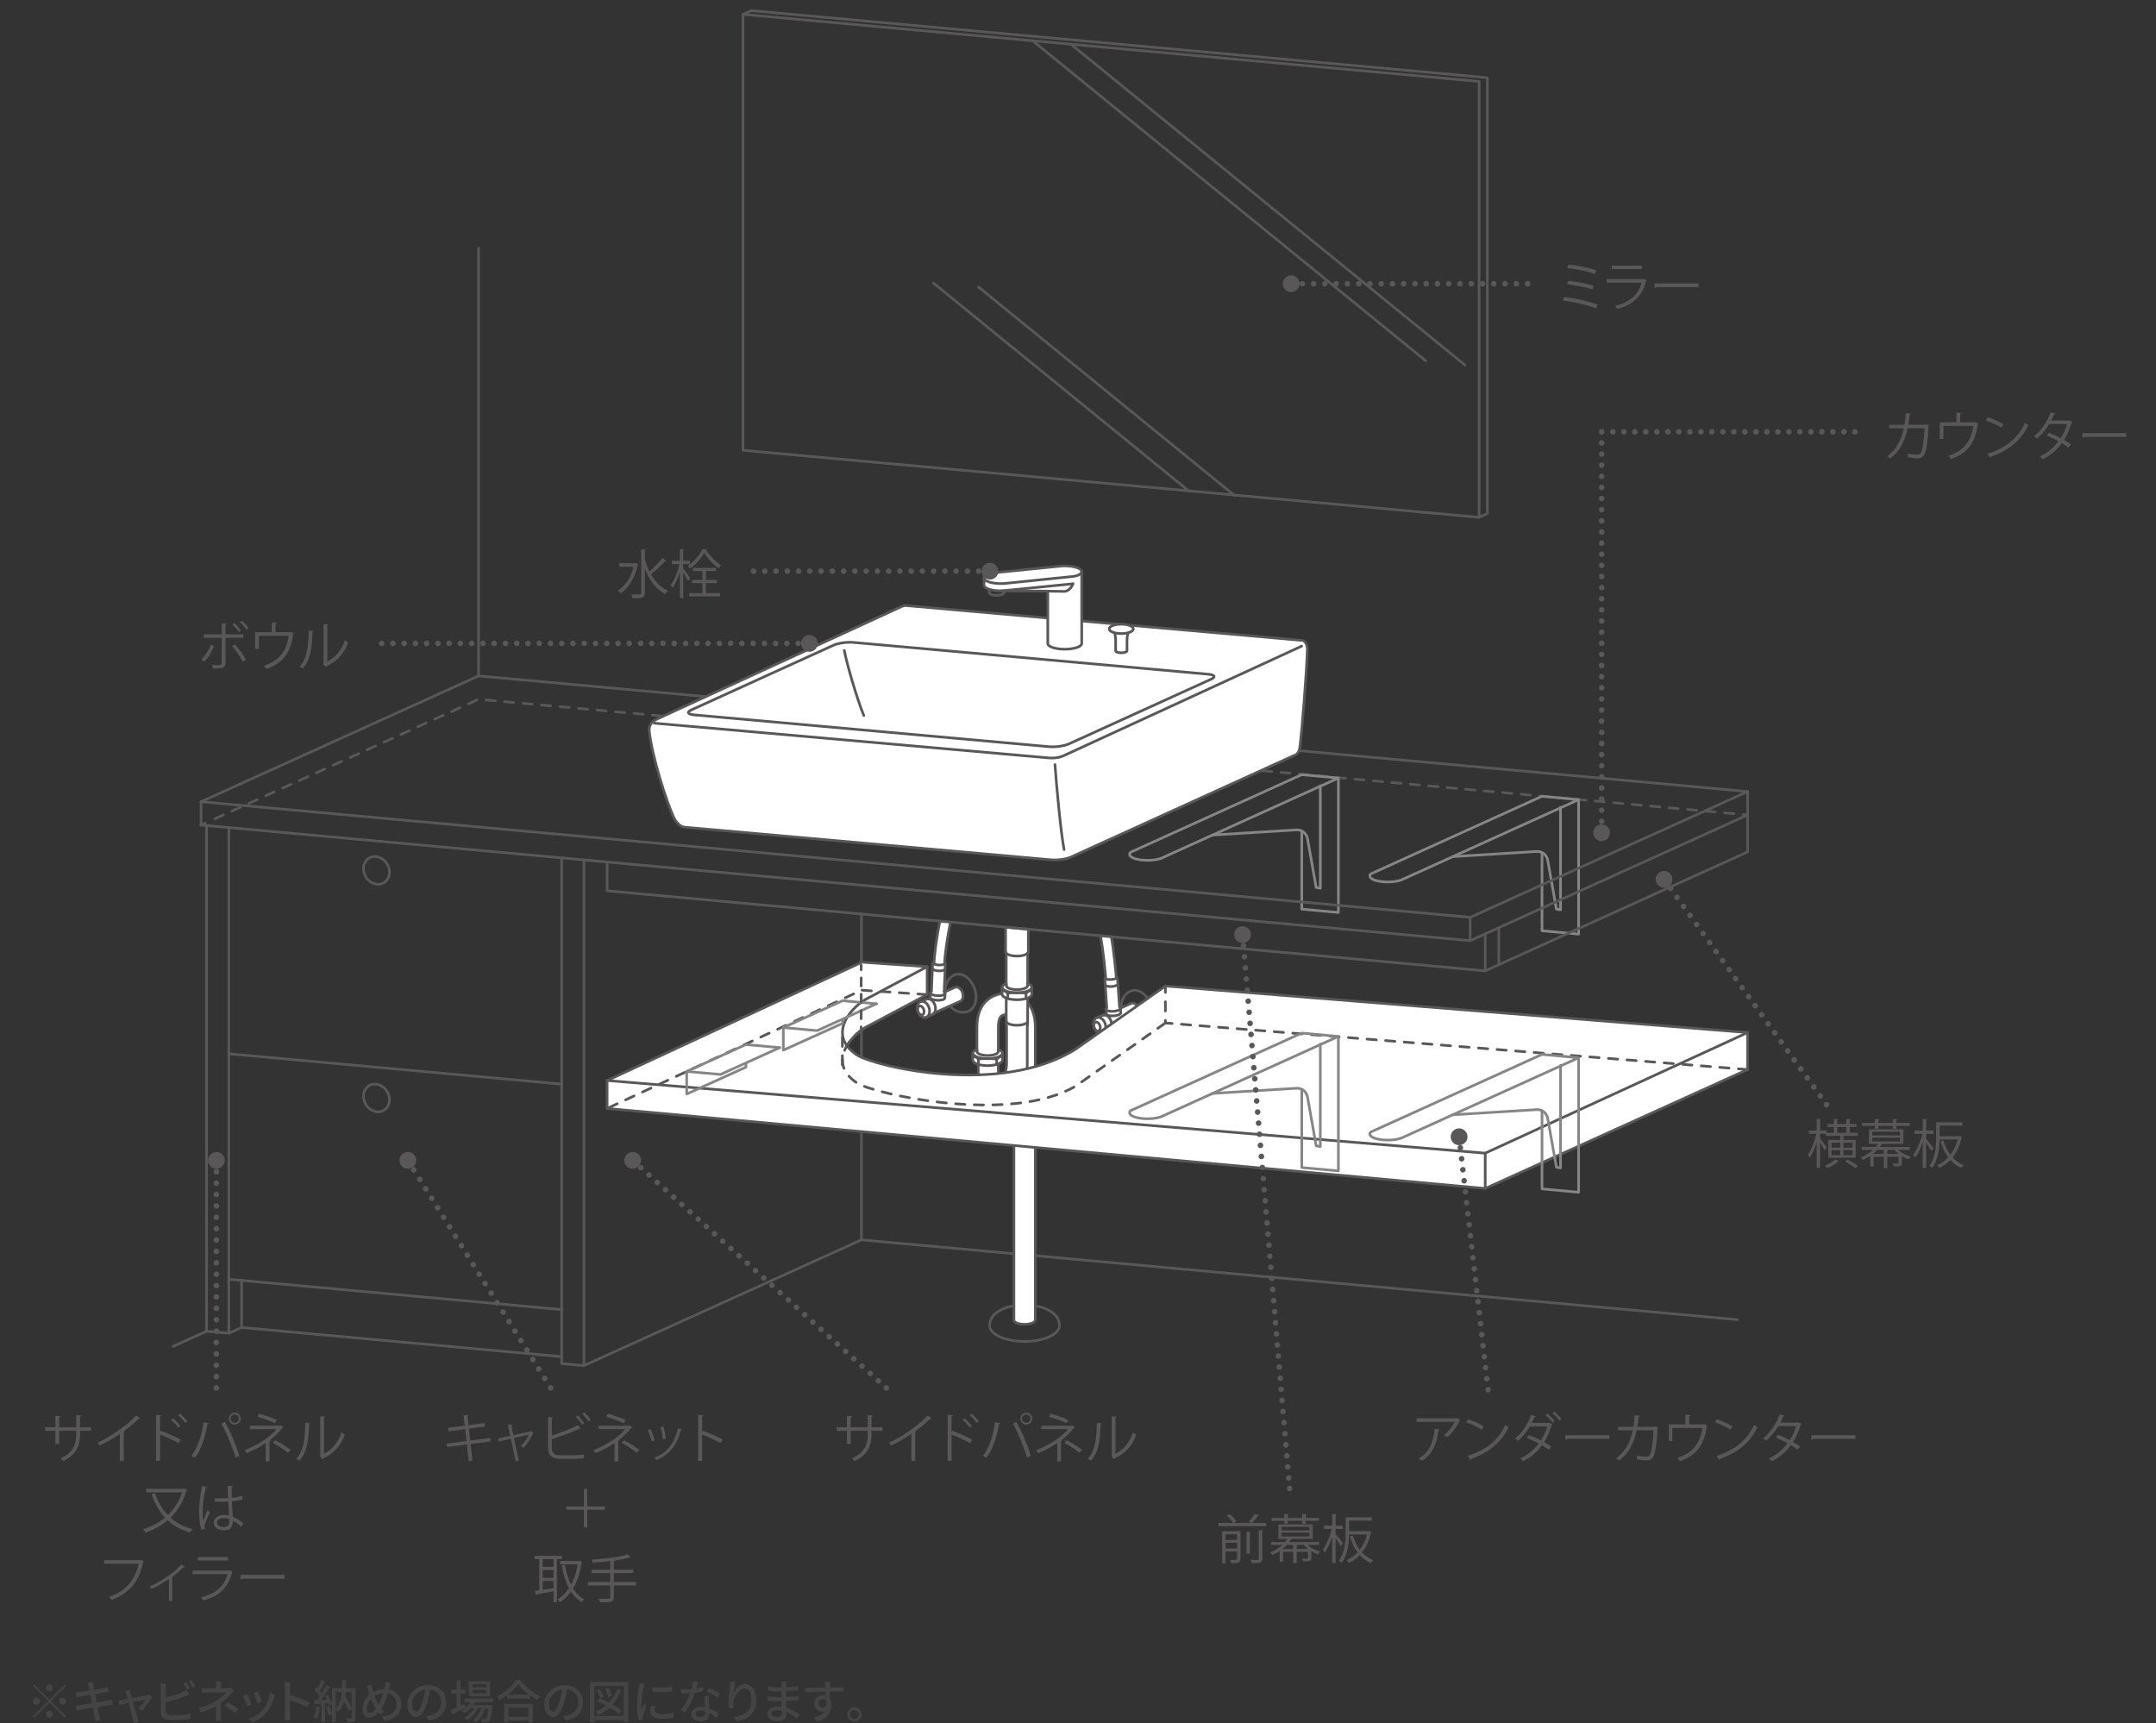 <?xml version="1.0" encoding="UTF-8"?><svg id="_レイヤー_2" xmlns="http://www.w3.org/2000/svg" xmlns:xlink="http://www.w3.org/1999/xlink" viewBox="0 0 676.03 540.31"><rect x="0" y="0" width="676.03" height="540.31" fill="#333333" stroke="none"/><defs><style>.cls-1{stroke-dasharray:0 3.49;}.cls-1,.cls-2,.cls-3,.cls-4,.cls-5,.cls-6,.cls-7,.cls-8,.cls-9,.cls-10,.cls-11,.cls-12,.cls-13,.cls-14,.cls-15{fill:none;}.cls-1,.cls-2,.cls-3,.cls-4,.cls-5,.cls-7,.cls-8,.cls-9,.cls-10,.cls-11,.cls-12,.cls-13,.cls-14,.cls-15{stroke-linecap:round;stroke-linejoin:round;}.cls-1,.cls-2,.cls-3,.cls-4,.cls-5,.cls-7,.cls-8,.cls-9,.cls-10,.cls-11,.cls-13,.cls-14,.cls-15{stroke:#595757;}.cls-1,.cls-3,.cls-5,.cls-7,.cls-8,.cls-9,.cls-10,.cls-13,.cls-14{stroke-width:1.75px;}.cls-16{fill:#595757;}.cls-17{clip-path:url(#clippath-4);}.cls-2{stroke-dasharray:2.56 2.56;}.cls-2,.cls-4,.cls-11,.cls-12,.cls-15{stroke-width:.83px;}.cls-3{stroke-dasharray:0 3.45;}.cls-18{fill:#fff;}.cls-4{stroke-dasharray:2.92 2.92;}.cls-5{stroke-dasharray:0 3.57;}.cls-7{stroke-dasharray:0 3.49;}.cls-19{clip-path:url(#clippath-1);}.cls-9{stroke-dasharray:0 3.51;}.cls-20{clip-path:url(#clippath-5);}.cls-10{stroke-dasharray:0 3.47;}.cls-21{fill:#444;}.cls-22{clip-path:url(#clippath-3);}.cls-12{stroke:#868686;}.cls-13{stroke-dasharray:0 3.45;}.cls-23{clip-path:url(#clippath-2);}.cls-14{stroke-dasharray:0 3.53;}.cls-24{clip-path:url(#clippath);}.cls-15{stroke-dasharray:2.91 2.91;}</style><clipPath id="clippath"><rect class="cls-6" width="676.03" height="510.95"/></clipPath><clipPath id="clippath-1"><rect class="cls-6" width="676.03" height="510.95"/></clipPath><clipPath id="clippath-2"><rect class="cls-6" width="676.03" height="510.95"/></clipPath><clipPath id="clippath-3"><rect class="cls-6" width="676.03" height="510.95"/></clipPath><clipPath id="clippath-4"><rect class="cls-6" width="676.03" height="510.95"/></clipPath><clipPath id="clippath-5"><rect class="cls-6" width="676.03" height="510.95"/></clipPath></defs><g id="_レイヤー_1-2"><g class="cls-24"><path class="cls-11" d="M315.35,298.49c0,.72,1.57,1.31,3.51,1.31s3.54-.59,3.54-1.31"/></g><line class="cls-11" x1="544.77" y1="413.81" x2="270.1" y2="388.78"/><polyline class="cls-11" points="547.98 255.54 547.98 248.21 150.05 211.95 63.05 251.39 63.05 258.71"/><line class="cls-11" x1="547.98" y1="255.54" x2="546.53" y2="255.41"/><polyline class="cls-15" points="543.63 255.14 150.06 219.27 65.7 257.51"/><line class="cls-11" x1="64.38" y1="258.11" x2="63.05" y2="258.71"/><line class="cls-11" x1="465.7" y1="304.43" x2="465.7" y2="293.36"/><line class="cls-11" x1="469.97" y1="302.07" x2="469.97" y2="291"/><line class="cls-11" x1="150.06" y1="211.95" x2="150.06" y2="77.81"/><polyline class="cls-11" points="232.96 4.5 463.78 25.54 463.78 162.23"/><polygon class="cls-11" points="235.55 3.33 466.37 24.37 466.37 161.05 463.78 162.22 232.96 141.19 232.96 4.5 235.55 3.33"/><line class="cls-11" x1="336.19" y1="14.19" x2="459.33" y2="114.45"/><line class="cls-11" x1="323.94" y1="12.9" x2="447.08" y2="113.16"/><line class="cls-11" x1="306.84" y1="90.03" x2="387.12" y2="155.39"/><line class="cls-11" x1="292.66" y1="88.74" x2="372.94" y2="154.1"/><line class="cls-11" x1="183.09" y1="270.15" x2="183.09" y2="428.22"/><polyline class="cls-11" points="176.11 269.51 176.11 427.58 183.09 428.22 270.1 388.78 270.1 286.58"/><line class="cls-11" x1="71.75" y1="260" x2="71.75" y2="418.07"/><polyline class="cls-11" points="64.77 259.37 64.77 417.44 71.76 418.07 75.75 416.26 176.13 425.41"/><line class="cls-11" x1="71.75" y1="401.14" x2="176.11" y2="410.65"/><line class="cls-11" x1="71.75" y1="330.44" x2="176.11" y2="339.95"/><line class="cls-11" x1="75.75" y1="416.26" x2="75.75" y2="401.4"/><line class="cls-11" x1="54.29" y1="422.18" x2="64.77" y2="417.43"/><g class="cls-19"><path class="cls-11" d="M121.39,342.27c1.29,2.13.84,4.76-1.01,5.88-1.84,1.12-4.38.3-5.67-1.83-1.29-2.13-.84-4.76,1.01-5.88,1.84-1.12,4.38-.3,5.67,1.83Z"/><path class="cls-11" d="M121.39,270.92c1.29,2.13.84,4.76-1.01,5.88-1.84,1.12-4.38.3-5.67-1.83-1.29-2.13-.84-4.76,1.01-5.88,1.84-1.12,4.38-.3,5.67,1.83Z"/><path class="cls-11" d="M321.25,409.21c-6.84,0-10.96,2.87-10.96,6.42,0,2.76,4.91,5.01,10.96,5.01s10.96-2.24,10.96-5.01c0-3.54-4.12-6.42-10.96-6.42Z"/><path class="cls-18" d="M315.3,311.43c2.44-.13,4.61.62,6.24,2.18,2.02,1.92,3.09,4.89,3.09,8.59v91.73c0,.74-1.53,1.34-3.37,1.34s-3.34-.6-3.34-1.34v-91.73c0-2.04-.52-3.26-1-3.72-.12-.12-.41-.39-1.27-.34-1.23.06-2.62.14-2.62,4.06v10.21h-6.71v-10.21c0-9.29,6.28-10.62,8.99-10.77"/><path class="cls-11" d="M315.3,311.43c2.44-.13,4.61.62,6.24,2.18,2.02,1.92,3.09,4.89,3.09,8.59v91.73c0,.74-1.53,1.34-3.37,1.34s-3.34-.6-3.34-1.34v-91.73c0-2.04-.52-3.26-1-3.72-.12-.12-.41-.39-1.27-.34-1.23.06-2.62.14-2.62,4.06v10.21h-6.71v-10.21c0-9.29,6.28-10.62,8.99-10.77Z"/><path class="cls-18" d="M313.87,345.28c-2.82,0-7.14-2.26-7.14-9.79v-3.55h6.3v3.55c0,1.76.41,4,2.13,4"/><path class="cls-11" d="M313.87,345.28c-2.82,0-7.14-2.26-7.14-9.79v-3.55h6.3v3.55c0,1.76.41,4,2.13,4"/><path class="cls-18" d="M313.87,345.28c6.34,0,8.24-4.96,8.24-12.14v-10.92l.12-1.53v-21.82c.1-.12.21-.24.21-.38v-7.11l-7.13-.65v7.77c0,.13.11.26.2.38v21.82l.12,1.53v11.53c-.2,3.12-.9,4.76-2.62,4.11"/><path class="cls-11" d="M313.87,345.28c6.34,0,8.24-4.96,8.24-12.14v-10.92l.12-1.53v-21.82c.1-.12.21-.24.21-.38v-7.11l-7.13-.65v7.77c0,.13.11.26.2.38v21.82l.12,1.53v11.53c-.2,3.12-.9,4.76-2.62,4.11"/><path class="cls-18" d="M306.32,329.05v.69c0,.69,1.5,1.24,3.34,1.24s3.37-.56,3.37-1.24v-.7c.79.31,1.31.72,1.31,1.18v2.2c0,.95-2.12,1.73-4.68,1.73s-4.64-.77-4.64-1.73v-2.2c0-.46.51-.86,1.3-1.17"/><path class="cls-11" d="M306.32,329.05v.69c0,.69,1.5,1.24,3.34,1.24s3.37-.56,3.37-1.24v-.7c.79.31,1.31.72,1.31,1.18v2.2c0,.95-2.12,1.73-4.68,1.73s-4.64-.77-4.64-1.73v-2.2c0-.46.51-.86,1.3-1.17Z"/><path class="cls-11" d="M314.34,330.22c0,.95-2.12,1.73-4.68,1.73s-4.64-.77-4.64-1.73"/><line class="cls-11" x1="312.52" y1="332.1" x2="312.52" y2="333.77"/><path class="cls-11" d="M304.98,331.24c.81-.05,1.44.54,1.82.86.91-.16,2.1-.15,2.86-.15s1.95-.01,2.86.15c.38-.32,1.01-.91,1.82-.86"/><line class="cls-11" x1="306.8" y1="332.1" x2="306.8" y2="333.77"/><path class="cls-18" d="M315.52,308.39v.69c0,.69,1.5,1.24,3.34,1.24s3.37-.56,3.37-1.24v-.7c.79.31,1.31.72,1.31,1.18v2.2c0,.95-2.12,1.73-4.68,1.73s-4.64-.77-4.64-1.73v-2.2c0-.46.51-.86,1.3-1.17"/><path class="cls-11" d="M315.52,308.39v.69c0,.69,1.5,1.24,3.34,1.24s3.37-.56,3.37-1.24v-.7c.79.31,1.31.72,1.31,1.18v2.2c0,.95-2.12,1.73-4.68,1.73s-4.64-.77-4.64-1.73v-2.2c0-.46.51-.86,1.3-1.17Z"/><path class="cls-11" d="M323.54,309.56c0,.95-2.12,1.73-4.68,1.73s-4.64-.77-4.64-1.73"/><line class="cls-11" x1="321.72" y1="311.44" x2="321.72" y2="313.1"/><path class="cls-11" d="M314.18,310.58c.81-.05,1.44.54,1.82.86.91-.16,2.1-.15,2.86-.15s1.95-.01,2.86.15c.38-.32,1.01-.91,1.82-.86"/><line class="cls-11" x1="316" y1="311.44" x2="316" y2="313.1"/><path class="cls-11" d="M315.52,320.24c0,.69,1.5,1.25,3.34,1.25s3.37-.56,3.37-1.25"/><path class="cls-11" d="M315.35,298.49c0,.72,1.57,1.31,3.51,1.31s3.54-.59,3.54-1.31"/><path class="cls-12" d="M494.99,250.74l-55,24.92c-1.02.54-2.76.9-4.75.9-3.15,0-5.71-.78-5.71-1.89,0-.29.1-.57.37-.68l53.61-24.3,11.48,1.05v42.17l-11.48-1.05v-24.42"/><path class="cls-12" d="M489.31,253.15v32.13l-1.29-.22-2.69-15.15c-.32-1.93-1.83-3.11-3.76-2.9l-26.11,1.61"/><path class="cls-12" d="M419.66,243.96l-55,24.92c-1.02.54-2.76.9-4.75.9-3.15,0-5.71-.78-5.71-1.89,0-.29.1-.57.37-.68l53.61-24.3,11.48,1.05v42.17l-11.48-1.05v-24.42"/><path class="cls-12" d="M413.99,246.38v32.13l-1.29-.22-2.69-15.15c-.32-1.93-1.83-3.11-3.76-2.9l-26.11,1.61"/><line class="cls-8" x1="404.85" y1="88.98" x2="404.85" y2="88.98"/><line class="cls-14" x1="408.38" y1="88.98" x2="477.23" y2="88.98"/><line class="cls-8" x1="479" y1="88.98" x2="479" y2="88.98"/><path class="cls-16" d="M404.85,91.61c-1.45,0-2.63-1.18-2.63-2.63s1.18-2.64,2.63-2.64,2.63,1.18,2.63,2.64-1.18,2.63-2.63,2.63"/><line class="cls-8" x1="581.62" y1="135.4" x2="581.62" y2="135.4"/><line class="cls-13" x1="578.17" y1="135.4" x2="503.93" y2="135.4"/><line class="cls-8" x1="502.21" y1="135.4" x2="502.21" y2="135.4"/><line class="cls-1" x1="502.21" y1="138.89" x2="502.21" y2="259.38"/><line class="cls-8" x1="502.21" y1="261.13" x2="502.21" y2="261.13"/><path class="cls-16" d="M499.57,261.13c0,1.45,1.18,2.63,2.63,2.63s2.64-1.18,2.64-2.63-1.18-2.63-2.64-2.63-2.63,1.18-2.63,2.63"/><line class="cls-8" x1="67.85" y1="363.85" x2="67.85" y2="363.85"/><line class="cls-5" x1="67.85" y1="367.42" x2="67.85" y2="433.42"/><line class="cls-8" x1="67.85" y1="435.2" x2="67.85" y2="435.2"/><path class="cls-16" d="M65.22,363.85c0-1.45,1.18-2.63,2.63-2.63s2.64,1.18,2.64,2.63-1.18,2.63-2.64,2.63-2.63-1.18-2.63-2.63"/><line class="cls-8" x1="127.89" y1="363.85" x2="127.89" y2="363.85"/><line class="cls-9" x1="129.75" y1="366.83" x2="171.72" y2="433.72"/><line class="cls-8" x1="172.65" y1="435.2" x2="172.65" y2="435.2"/><path class="cls-16" d="M125.66,365.25c-.77-1.23-.4-2.86.83-3.63,1.23-.77,2.86-.4,3.63.83.77,1.23.4,2.86-.83,3.63-1.23.77-2.86.4-3.63-.83"/><line class="cls-8" x1="198.38" y1="363.85" x2="198.38" y2="363.85"/><line class="cls-3" x1="200.94" y1="366.16" x2="276.63" y2="434.05"/><line class="cls-8" x1="277.91" y1="435.2" x2="277.91" y2="435.2"/><path class="cls-16" d="M196.62,365.81c-1.08-.97-1.17-2.64-.2-3.72.97-1.08,2.64-1.17,3.72-.2,1.08.97,1.17,2.64.2,3.72s-2.64,1.17-3.72.2"/></g><path class="cls-16" d="M490.42,93.14c3.64.41,7.9,1.36,10.5,2.38l-.5,1.16c-2.35-.98-6.75-2.02-10.4-2.45l.4-1.09ZM491.74,88.07c2.63.27,5.94.89,8,1.52l-.38,1.16c-1.94-.66-5.28-1.29-7.96-1.56l.35-1.13ZM491.81,82.96c2.81.3,6.42.96,8.71,1.77l-.48,1.16c-2.29-.86-5.79-1.51-8.61-1.82l.38-1.11Z"/><path class="cls-16" d="M516.39,87.91c-.03.07-.12.13-.21.17-1.36,5-4.12,7.43-9.07,8.81-.15-.3-.46-.71-.7-.96,4.5-1.13,7.3-3.44,8.34-7.28h-10.96v-1.13h11.46l.17-.1.98.5ZM514.83,84.37h-9.44v-1.09h9.44v1.09Z"/><path class="cls-16" d="M518.77,88.87h13.82v1.18h-13.2c-.1.17-.31.28-.53.31l-.1-1.49Z"/><path class="cls-16" d="M604.85,133.39c-.03.07-.07.15-.15.22-.21,4.77-.68,7.76-1.32,8.94-.66,1.14-1.62,1.19-2.17,1.19-.65,0-1.82-.15-2.96-.38.03-.33,0-.83-.05-1.18,1.24.28,2.52.41,2.9.41.6,0,.93-.15,1.28-.78.5-1.01.91-3.79,1.08-7.52h-5.3c-.83,3.96-2.47,7.23-5.46,9.49-.2-.21-.63-.53-.94-.73,2.86-2.15,4.37-4.98,5.17-8.76h-4.57v-1.11h4.8c.2-1.18.3-2.23.38-3.61l1.64.13c-.02.18-.17.28-.41.3-.1,1.21-.18,2.12-.36,3.18h5.36l.26-.1.84.3Z"/><path class="cls-16" d="M613.42,129.4l1.66.1c-.02.17-.21.31-.46.33v2.6h4.44l.25-.1,1.03.46c-.03.07-.12.13-.18.18-.76,5.79-3.16,9.16-8.41,10.99-.17-.28-.51-.71-.78-.99,4.92-1.69,7.18-4.77,7.75-9.42h-9.35v4.11h-1.14v-5.23h5.22v-3.03Z"/><path class="cls-16" d="M623.23,130.82c1.72.55,3.71,1.41,4.93,2.25l-.63,1.04c-1.19-.84-3.14-1.72-4.83-2.3l.53-.99ZM623.17,142.29c5.88-1.82,9.78-5.12,11.77-9.7.35.28.73.5,1.08.68-2.07,4.54-6.11,8.06-11.72,9.93-.02.15-.12.31-.23.38l-.89-1.29Z"/><path class="cls-16" d="M649.82,132.28c-.02.08-.1.15-.2.18-.61,2.05-1.44,3.94-2.43,5.48.71.41,1.52.93,2.14,1.37l-.7,1.09c-.6-.46-1.44-1.01-2.14-1.44-1.52,2.12-3.48,3.82-5.98,5.03-.18-.28-.61-.68-.91-.86,2.42-1.13,4.35-2.8,5.86-4.77-1.23-.68-2.43-1.26-3.66-1.72l.63-.93c1.21.43,2.45.99,3.72,1.67.86-1.36,1.54-2.8,2-4.39h-5.61c-1.01,1.69-2.37,3.36-3.83,4.55-.21-.2-.66-.56-.94-.75,2.17-1.66,4.22-4.64,5.21-7.47l1.57.36c-.07.18-.23.23-.45.22-.23.55-.61,1.36-.93,1.97h5.5l.23-.07.89.45Z"/><path class="cls-16" d="M652.91,135.82h13.82v1.18h-13.19c-.1.17-.31.28-.53.31l-.1-1.49Z"/><path class="cls-16" d="M28.55,448.67h-3.46v1.14c0,3.16-.98,6.38-5.3,8.33-.21-.27-.56-.6-.86-.83,4.21-1.82,4.98-4.77,4.98-7.48v-1.16h-5.35v4.12h-1.18v-4.12h-3.25v-1.12h3.25v-3.59l1.59.1c-.02.17-.17.31-.41.35v3.15h5.35v-3.81l1.59.1c-.02.15-.15.28-.41.31v3.39h3.46v1.12Z"/><path class="cls-16" d="M43.95,444.76c-.07.08-.17.13-.31.13-.05,0-.1,0-.17-.02-1.27,1.29-3.11,2.8-4.72,3.96.13.05.33.15.4.18-.03.1-.18.2-.36.22v8.89h-1.21v-8.51c-1.75,1.24-4.04,2.58-6.31,3.69-.17-.27-.46-.68-.7-.91,4.52-2.09,9.47-5.63,12.14-8.56l1.24.93Z"/><path class="cls-16" d="M56,452.52c-1.69-.91-4.01-1.99-5.81-2.7v8.26h-1.24v-14.39l1.67.1c-.02.18-.15.3-.43.35v4.87l.25-.36c1.94.71,4.5,1.85,6.22,2.76l-.66,1.11ZM54.26,444.73c.76.63,1.75,1.67,2.28,2.43l-.63.51c-.5-.71-1.51-1.82-2.25-2.42l.6-.53ZM56.48,443.3c.78.65,1.77,1.69,2.27,2.42l-.6.51c-.51-.71-1.52-1.8-2.27-2.42l.6-.51Z"/><path class="cls-16" d="M65.5,446.28c-.05.13-.18.23-.43.25-.66,3.97-2.04,8.16-3.97,10.61-.3-.23-.75-.45-1.11-.6,1.85-2.25,3.31-6.46,3.84-10.61l1.67.35ZM73.83,457.04c-.78-2.9-2.7-7.6-4.4-10.66l1.08-.51c1.74,2.96,3.68,7.63,4.54,10.7l-1.21.48ZM73.61,442.97c1.03,0,1.85.83,1.85,1.87s-.83,1.86-1.85,1.86-1.85-.85-1.85-1.86c0-1.08.86-1.87,1.85-1.87ZM74.92,444.84c0-.74-.6-1.32-1.31-1.32s-1.31.58-1.31,1.32.58,1.31,1.31,1.31,1.31-.63,1.31-1.31Z"/><path class="cls-16" d="M88.9,447.57c-.05.08-.15.13-.3.15-1.06,1.32-2.48,2.75-4.01,3.92l.27.07c-.03.08-.15.21-.36.23v6.31h-1.18v-5.74c-1.69,1.16-3.87,2.33-5.91,3.15-.08-.12-.63-.79-.76-.93,4.01-1.49,7.81-3.96,10.08-6.61h-8.38v-1.08h9.49l.18-.12.88.65ZM86.17,446.28c-1.44-.76-3.69-1.51-5.45-2l.55-.96c1.77.43,4.01,1.23,5.51,1.95l-.61,1.01ZM86.29,451.6c1.66.86,3.64,2.1,4.83,3.05l-.84.89c-1.11-.93-3.16-2.27-4.75-3.11l.76-.83Z"/><path class="cls-16" d="M97.29,446.3c-.02.15-.17.25-.38.28-.1,4.45-.46,8.51-3.01,11.47-.26-.2-.66-.45-.99-.63,2.47-2.68,2.76-6.82,2.81-11.27l1.57.15ZM101.58,455.84c2.77-1.34,4.55-3.76,5.51-6.66.25.21.75.5,1.03.65-1.18,3.34-3.23,5.81-6.75,7.48-.05.13-.17.27-.28.33l-.86-1.09.18-.25v-12.15l1.54.08c-.02.15-.13.28-.36.32v11.29Z"/><path class="cls-16" d="M57.87,466.77l.81.45c-.03.08-.12.15-.22.18-.99,3.54-2.75,6.34-4.98,8.51,1.85,1.66,4.16,2.88,6.92,3.58-.26.25-.61.73-.78,1.04-2.83-.76-5.15-2.05-7.04-3.81-2.05,1.74-4.44,3.01-6.97,3.86-.13-.3-.48-.83-.75-1.06,2.52-.78,4.88-1.97,6.89-3.63-1.85-2-3.23-4.49-4.21-7.38l1.06-.31c.88,2.67,2.22,5.02,4.04,6.9,1.94-1.85,3.49-4.21,4.44-7.15h-11.26v-1.11h11.84l.2-.07Z"/><path class="cls-16" d="M63.15,479.58c-.51-1.19-.71-3.66-.71-5.83s.35-4.97.89-7.73l1.61.31c-.03.17-.2.28-.43.3-.6,2.27-.96,5.21-.96,7.13,0,1.26.02,2.52.15,3.13.36-.99,1.03-2.58,1.37-3.36l.75.7c-.55,1.12-1.71,3.64-1.71,4.42,0,.23.05.48.17.79l-1.13.13ZM67.35,469.83c1.39.02,2.78.03,4.17-.07-.07-1.42-.12-2.65-.15-3.87l1.67.05c-.02.17-.17.3-.43.35.02,1.06.05,2.13.08,3.39,1.31-.13,2.37-.36,3.25-.66l.15,1.16c-.79.25-1.94.48-3.34.6.07,1.84.15,3.78.2,4.83,1.26.51,2.52,1.32,3.38,2.1l-.65,1.06c-.68-.68-1.66-1.41-2.68-1.89-.02,1.41-.28,2.98-2.76,2.98-1.94,0-3.23-.93-3.23-2.38,0-1.69,1.71-2.43,3.23-2.43.51,0,1.06.07,1.57.21-.05-1.04-.15-2.78-.23-4.4-.51.03-1.21.05-1.69.05h-2.52l-.02-1.08ZM71.89,476.34c-.53-.17-1.09-.3-1.64-.3-1.01,0-2.22.36-2.22,1.41,0,.93.99,1.39,2.2,1.39s1.67-.6,1.67-1.92l-.02-.58Z"/><path class="cls-16" d="M45.13,489.61c-.05.08-.12.15-.21.18-1.31,6.27-4.55,10-9.97,11.9-.18-.28-.55-.73-.76-.96,5.13-1.67,8.28-5.36,9.27-10.38h-10.83v-1.11h11.26l.23-.15,1.01.51Z"/><path class="cls-16" d="M58.06,491.36c-.07.08-.17.12-.28.12-.08,0-.15-.02-.23-.03-1.06,1.06-2.42,2.19-3.64,3.06.22.08.31.12.36.15-.03.07-.15.15-.28.18v7.19h-1.01v-6.9c-1.41.99-3.66,2.3-5.45,3.16-.13-.2-.4-.6-.6-.78,2.85-1.31,7.12-3.81,9.98-6.95l1.14.81Z"/><path class="cls-16" d="M73.02,492.87c-.03.07-.12.13-.21.17-1.36,5-4.12,7.43-9.07,8.81-.15-.3-.46-.71-.7-.96,4.5-1.12,7.3-3.44,8.34-7.28h-10.96v-1.13h11.46l.17-.1.98.5ZM71.46,489.33h-9.44v-1.09h9.44v1.09Z"/><path class="cls-16" d="M75.4,493.83h13.82v1.18h-13.2c-.1.17-.31.28-.53.31l-.1-1.49Z"/><path class="cls-16" d="M147.57,452.81l.6,5.2-1.19.13-.58-5.18-6.21.79-.15-1.09,6.24-.79-.43-3.72-5.2.68-.15-1.11,5.21-.66-.36-3.28,1.62-.07c0,.17-.15.3-.38.36l.3,2.81,5.03-.66.13,1.12-5.03.65.43,3.71,6.23-.78.15,1.09-6.26.79Z"/><path class="cls-16" d="M167.3,449.28s-.12.1-.18.12c-.66,1.71-1.79,3.36-2.98,4.59-.2-.18-.56-.41-.83-.56.96-.88,2.02-2.42,2.48-3.53l-4.64,1.03,1.52,7.07-.98.21-1.52-7.07-3.77.86-.22-.93,3.81-.84-.75-3.44,1.37-.13c0,.13-.08.23-.3.33l.63,3.01,5.45-1.17.12-.08.78.55Z"/><path class="cls-16" d="M179.58,456.33c.66-.02,2.43-.08,3.48-.25.02.36.03.83.07,1.19-1.09.12-2.75.18-3.43.18h-4.14c-2.5,0-3.71-1.09-3.71-3.46v-9.65l1.62.1c-.03.17-.15.26-.45.3v5.4c2.53-.79,6.06-2.12,8.21-3.28l.84,1.14s-.13.05-.2.05c-.08,0-.15-.02-.23-.05-2,1.01-5.78,2.4-8.63,3.26v2.77c0,1.67.81,2.3,2.52,2.3h4.04ZM181.14,443.86c.76.68,1.59,1.71,2.05,2.43l-.63.48c-.46-.73-1.32-1.8-2.02-2.43l.6-.48ZM183.17,442.87c.75.68,1.59,1.69,2.05,2.42l-.63.48c-.46-.73-1.34-1.79-2.02-2.42l.6-.48Z"/><path class="cls-16" d="M198.26,447.57c-.05.08-.15.13-.3.15-1.06,1.32-2.48,2.75-4.01,3.92l.27.07c-.03.08-.15.21-.36.23v6.31h-1.18v-5.74c-1.69,1.16-3.87,2.33-5.91,3.15-.08-.12-.63-.79-.76-.93,4.01-1.49,7.81-3.96,10.08-6.61h-8.38v-1.08h9.49l.18-.12.88.65ZM195.53,446.28c-1.44-.76-3.69-1.51-5.45-2l.55-.96c1.77.43,4.01,1.23,5.51,1.95l-.61,1.01ZM195.65,451.6c1.66.86,3.64,2.1,4.83,3.05l-.84.89c-1.11-.93-3.16-2.27-4.75-3.11l.76-.83Z"/><path class="cls-16" d="M204,448.14c.5,1.01,1.04,2.6,1.24,3.56l-.93.25c-.2-.96-.71-2.47-1.21-3.53l.89-.28ZM213.89,448.25c-.03.15-.2.18-.35.17-1.29,4.83-3.72,7.8-7.73,9.42-.13-.2-.43-.58-.65-.76,3.96-1.56,6.23-4.27,7.43-9.21l1.29.38ZM208.03,447.34c.35,1.11.66,2.7.78,3.76l-.98.18c-.1-1.06-.41-2.58-.78-3.73l.98-.22Z"/><path class="cls-16" d="M225.97,452.51c-1.69-.91-4.01-1.99-5.81-2.7v8.28h-1.24v-14.39l1.67.1c-.02.18-.15.3-.43.35v4.83l.25-.35c1.94.71,4.5,1.85,6.22,2.76l-.66,1.11Z"/><path class="cls-16" d="M189.66,472.38v1.04h-5.53v5.51h-1.03v-5.51h-5.53v-1.04h5.53v-5.53h1.03v5.53h5.53Z"/><path class="cls-16" d="M176.17,488.9h-1.54v13.51h-1.08v-3.41c-1.99.35-3.96.7-5.25.89-.03.13-.13.22-.25.23l-.43-1.27c.43-.05.93-.12,1.47-.2v-9.75h-1.44v-1.04h8.51v1.04ZM173.55,491.3v-2.4h-3.39v2.4h3.39ZM173.55,494.76v-2.43h-3.39v2.43h3.39ZM170.16,495.79v2.73c1.06-.15,2.23-.33,3.39-.5v-2.24h-3.39ZM181.8,489.43l.7.23c-.02.08-.08.17-.13.21-.45,3.34-1.37,6.08-2.67,8.21.91,1.47,2.05,2.65,3.46,3.43-.27.2-.63.63-.79.91-1.34-.81-2.43-1.92-3.33-3.31-.99,1.39-2.15,2.48-3.44,3.29-.17-.26-.5-.68-.75-.89,1.32-.76,2.53-1.94,3.54-3.48-1.04-1.99-1.77-4.4-2.27-7.12l1.03-.2c.41,2.3,1.03,4.42,1.92,6.21.94-1.75,1.67-3.91,2.09-6.37h-5.55v-1.09h5.99l.2-.03Z"/><path class="cls-16" d="M199.48,496.07v1.09h-7v3.69c0,.84-.25,1.18-.84,1.36-.61.2-1.69.22-3.48.2-.08-.31-.3-.79-.48-1.11.79.03,1.56.03,2.14.03,1.41,0,1.52,0,1.52-.48v-3.69h-6.97v-1.09h6.97v-2.8h-5.86v-1.06h5.86v-2.68c-1.82.22-3.74.38-5.51.48-.03-.28-.17-.71-.3-.96,4.01-.26,8.82-.79,11.27-1.67l.96.94s-.1.05-.2.05c-.03,0-.08,0-.15-.02-1.19.4-2.81.71-4.6.98-.03.12-.12.17-.33.2v2.68h6.06v1.06h-6.06v2.8h7Z"/><path class="cls-16" d="M276.73,448.67h-3.46v1.14c0,3.16-.98,6.38-5.3,8.33-.22-.27-.56-.6-.86-.83,4.21-1.82,4.98-4.77,4.98-7.48v-1.16h-5.35v4.12h-1.17v-4.12h-3.25v-1.12h3.25v-3.59l1.59.1c-.02.17-.17.31-.41.35v3.15h5.35v-3.81l1.59.1c-.02.15-.15.28-.41.31v3.39h3.46v1.12Z"/><path class="cls-16" d="M292.14,444.76c-.07.08-.17.13-.32.13-.05,0-.1,0-.17-.02-1.27,1.29-3.11,2.8-4.72,3.96.13.05.33.15.4.18-.03.1-.18.2-.36.22v8.89h-1.21v-8.51c-1.75,1.24-4.04,2.58-6.31,3.69-.17-.27-.46-.68-.7-.91,4.52-2.09,9.47-5.63,12.14-8.56l1.24.93Z"/><path class="cls-16" d="M304.19,452.52c-1.69-.91-4.01-1.99-5.81-2.7v8.26h-1.24v-14.39l1.67.1c-.02.18-.15.3-.43.35v4.87l.25-.36c1.94.71,4.5,1.85,6.22,2.76l-.66,1.11ZM302.45,444.73c.76.63,1.75,1.67,2.28,2.43l-.63.51c-.5-.71-1.51-1.82-2.25-2.42l.6-.53ZM304.67,443.3c.78.65,1.77,1.69,2.27,2.42l-.6.51c-.51-.71-1.52-1.8-2.27-2.42l.6-.51Z"/><path class="cls-16" d="M313.68,446.28c-.05.13-.18.23-.43.25-.66,3.97-2.04,8.16-3.97,10.61-.3-.23-.75-.45-1.11-.6,1.85-2.25,3.31-6.46,3.84-10.61l1.67.35ZM322.01,457.04c-.78-2.9-2.7-7.6-4.4-10.66l1.08-.51c1.74,2.96,3.67,7.63,4.54,10.7l-1.21.48ZM321.8,442.97c1.03,0,1.85.83,1.85,1.87s-.83,1.86-1.85,1.86-1.85-.85-1.85-1.86c0-1.08.86-1.87,1.85-1.87ZM323.1,444.84c0-.74-.6-1.32-1.31-1.32s-1.31.58-1.31,1.32.58,1.31,1.31,1.31,1.31-.63,1.31-1.31Z"/><path class="cls-16" d="M337.09,447.57c-.05.08-.15.13-.3.15-1.06,1.32-2.48,2.75-4.01,3.92l.26.07c-.03.08-.15.21-.36.23v6.31h-1.17v-5.74c-1.69,1.16-3.88,2.33-5.91,3.15-.08-.12-.63-.79-.76-.93,4.01-1.49,7.81-3.96,10.08-6.61h-8.38v-1.08h9.49l.18-.12.88.65ZM334.36,446.28c-1.44-.76-3.69-1.51-5.45-2l.55-.96c1.77.43,4.01,1.23,5.51,1.95l-.61,1.01ZM334.47,451.6c1.66.86,3.64,2.1,4.83,3.05l-.84.89c-1.11-.93-3.16-2.27-4.75-3.11l.76-.83Z"/><path class="cls-16" d="M345.48,446.3c-.02.15-.17.25-.38.28-.1,4.45-.46,8.51-3.01,11.47-.26-.2-.66-.45-.99-.63,2.47-2.68,2.76-6.82,2.81-11.27l1.57.15ZM349.76,455.84c2.76-1.34,4.55-3.76,5.51-6.66.25.21.75.5,1.03.65-1.18,3.34-3.23,5.81-6.75,7.48-.05.13-.17.27-.28.33l-.86-1.09.18-.25v-12.15l1.54.08c-.02.15-.13.28-.36.32v11.29Z"/><path class="cls-16" d="M394.8,475.23c-.07.1-.18.15-.38.13-.46.64-1.22,1.57-1.85,2.18h4.47v1.03h-14.97v-1.03h4.54c-.4-.66-1.21-1.64-1.94-2.33l.98-.45c.76.68,1.62,1.66,2.02,2.33l-.98.45h5.76l-.89-.4c.63-.66,1.42-1.71,1.87-2.45l1.37.53ZM388.41,480.13v.02h.56v8.71c0,1.18-.55,1.28-2.9,1.28-.07-.3-.23-.71-.38-.99.36.02.73.02,1.03.02q1.18,0,1.18-.32v-2.35h-3.63v3.69h-1.06v-10.05h5.2ZM387.89,481.1h-3.63v1.77h3.63v-1.77ZM384.27,485.59h3.63v-1.82h-3.63v1.82ZM390.86,480.29l1.39.1c-.02.1-.12.18-.33.22v6.57h-1.06v-6.89ZM395.78,488.78c0,1.29-.51,1.39-3.29,1.39-.05-.31-.25-.78-.41-1.08.61.02,1.19.03,1.61.03.91,0,1.01,0,1.01-.35v-9.01l1.42.07c-.03.12-.12.21-.33.23v8.71Z"/><path class="cls-16" d="M413.63,484.45h-3.63c1.04.91,2.55,1.72,3.96,2.1-.23.21-.53.58-.68.84-.7-.23-1.42-.58-2.1-.99v2.14c0,.96-.36,1.11-2.58,1.08-.05-.28-.18-.61-.31-.88.45.02.84.03,1.12.03.63,0,.7,0,.7-.23v-1.92h-3.53v3.53h-1.09v-3.53h-3.16v3.06h-1.08v-3.34c-.68.46-1.46.88-2.32,1.26-.13-.25-.43-.63-.66-.81,1.57-.63,2.83-1.46,3.79-2.33h-3.48v-.93h4.37c.27-.33.5-.65.7-.98h-2.8v-4.55h10.78v4.55h-6.49c-.05.08-.17.15-.33.15-.17.26-.35.55-.55.83h9.37v.93ZM402.72,477.84v-.93h-4.06v-.93h4.06v-1.23l1.41.08c-.02.12-.1.2-.33.23v.91h4.52v-1.23l1.42.08c-.02.12-.1.2-.33.23v.91h4.17v.93h-4.17v.93h-1.09v-.93h-4.52v.93h-1.08ZM401.88,478.75v1.14h8.68v-1.14h-8.68ZM401.88,480.62v1.16h8.68v-1.16h-8.68ZM403.48,484.45c-.4.43-.84.84-1.36,1.26h3.36v-1.26h-2ZM406.58,485.71h3.59c-.51-.4-.98-.81-1.34-1.26h-1.94c-.03.1-.12.18-.31.22v1.04Z"/><path class="cls-16" d="M418.79,481.02c.53.58,1.99,2.43,2.33,2.9l-.71.88c-.3-.55-1.03-1.64-1.62-2.47v7.78h-1.08v-8.24c-.63,1.97-1.49,3.92-2.37,5.08-.12-.3-.4-.74-.61-.99,1.14-1.44,2.3-4.16,2.85-6.52h-2.43v-1.04h2.57v-3.64l1.39.1c-.02.12-.1.18-.31.21v3.33h2.24v1.04h-2.24v1.59ZM429.14,480.14l.2-.05c.53.18.61.21.68.26-.02.08-.08.15-.13.18-.53,2.57-1.52,4.65-2.81,6.27.98,1.06,2.15,1.9,3.51,2.42-.26.21-.58.65-.75.93-1.34-.58-2.5-1.44-3.46-2.53-1.03,1.08-2.2,1.9-3.44,2.5-.15-.27-.45-.66-.7-.88,1.24-.53,2.42-1.36,3.44-2.47-1.06-1.42-1.85-3.13-2.4-5.05l.93-.23c.48,1.66,1.21,3.18,2.17,4.47.99-1.32,1.8-2.93,2.29-4.8h-5.66c-.05,2.76-.45,6.41-2.32,8.92-.18-.21-.65-.56-.89-.68,1.94-2.6,2.14-6.24,2.14-8.92v-4.7h8.23v1.04h-7.15v3.31h6.14Z"/><path class="cls-16" d="M570.7,356.91c.48.61,1.77,2.47,2.07,2.91l-.65.89c-.25-.55-.89-1.67-1.42-2.52v8.03h-1.06v-8.08c-.58,1.9-1.38,3.78-2.17,4.9-.15-.3-.41-.73-.61-.98,1.06-1.44,2.15-4.16,2.68-6.52h-2.32v-1.04h2.42v-3.64l1.37.1c-.02.1-.1.18-.31.21v3.33h2.02v.71h2.3v-1.82h-1.97v-.93h1.97v-1.59l1.37.08c-.02.12-.1.2-.31.21v1.29h2.85v-1.59l1.37.08c-.02.12-.1.2-.31.21v1.29h2.14v.93h-2.14v1.82h2.52v.98h-4.47v1.28h3.84v5.61h-8.59v-5.61h3.71v-1.28h-4.55v-.65h-1.74v1.36ZM576.6,364.15c-.07.05-.17.1-.31.12-.71.68-2.15,1.54-3.33,2.02-.18-.21-.51-.56-.75-.76,1.19-.46,2.6-1.29,3.29-1.99l1.09.61ZM574.3,358.32v1.54h2.7v-1.54h-2.7ZM574.3,360.69v1.56h2.7v-1.56h-2.7ZM576.08,353.4v1.82h2.85v-1.82h-2.85ZM580.85,358.32h-2.81v1.54h2.81v-1.54ZM580.85,362.24v-1.56h-2.81v1.56h2.81ZM581.73,366.3c-.7-.58-2.1-1.49-3.18-2.1l.79-.63c1.08.58,2.5,1.44,3.23,2.02l-.84.71Z"/><path class="cls-16" d="M598.81,360.57h-3.63c1.04.91,2.55,1.72,3.96,2.1-.23.22-.53.58-.68.85-.7-.23-1.42-.58-2.1-.99v2.14c0,.96-.36,1.11-2.58,1.08-.05-.28-.18-.61-.31-.88.45.02.84.03,1.13.03.63,0,.7,0,.7-.23v-1.92h-3.53v3.53h-1.09v-3.53h-3.16v3.06h-1.08v-3.34c-.68.46-1.46.88-2.32,1.26-.13-.25-.43-.63-.66-.81,1.57-.63,2.83-1.46,3.79-2.33h-3.48v-.93h4.37c.27-.33.5-.65.7-.98h-2.8v-4.55h10.78v4.55h-6.49c-.05.08-.17.15-.33.15-.17.27-.35.55-.55.83h9.37v.93ZM587.9,353.97v-.93h-4.06v-.93h4.06v-1.22l1.41.08c-.02.12-.1.2-.33.23v.91h4.52v-1.22l1.42.08c-.02.12-.1.2-.33.23v.91h4.17v.93h-4.17v.93h-1.09v-.93h-4.52v.93h-1.08ZM587.06,354.88v1.14h8.68v-1.14h-8.68ZM587.06,356.75v1.16h8.68v-1.16h-8.68ZM588.66,360.57c-.4.43-.84.84-1.36,1.26h3.36v-1.26h-2ZM591.76,361.83h3.59c-.51-.4-.98-.81-1.34-1.26h-1.94c-.03.1-.12.18-.31.21v1.04Z"/><path class="cls-16" d="M603.97,357.14c.53.58,1.99,2.43,2.33,2.9l-.71.88c-.3-.55-1.03-1.64-1.62-2.47v7.78h-1.08v-8.25c-.63,1.97-1.49,3.92-2.37,5.08-.12-.3-.4-.75-.61-.99,1.14-1.44,2.3-4.16,2.85-6.52h-2.43v-1.04h2.57v-3.64l1.39.1c-.02.12-.1.18-.31.21v3.33h2.24v1.04h-2.24v1.59ZM614.32,356.27l.2-.05c.53.18.61.22.68.26-.02.08-.08.15-.13.18-.53,2.57-1.52,4.65-2.81,6.28.98,1.06,2.15,1.9,3.51,2.42-.26.22-.58.65-.75.93-1.34-.58-2.5-1.44-3.46-2.53-1.03,1.08-2.2,1.9-3.44,2.5-.15-.26-.45-.66-.7-.88,1.24-.53,2.42-1.36,3.44-2.47-1.06-1.42-1.85-3.13-2.4-5.05l.93-.23c.48,1.66,1.21,3.18,2.17,4.47.99-1.33,1.8-2.93,2.28-4.8h-5.66c-.05,2.76-.45,6.41-2.32,8.92-.18-.21-.65-.56-.89-.68,1.94-2.6,2.13-6.24,2.13-8.92v-4.7h8.23v1.04h-7.15v3.31h6.14Z"/><polyline class="cls-11" points="63.05 251.39 460.98 287.65 547.99 248.21"/><line class="cls-11" x1="460.98" y1="294.97" x2="460.98" y2="287.65"/><polyline class="cls-11" points="63.05 258.71 460.98 294.97 547.99 255.54"/><polyline class="cls-11" points="190.37 270.58 190.37 279.34 465.7 304.43 547.98 267.14 547.98 255.54"/><g class="cls-23"><path class="cls-11" d="M269.46,228.12c1.45-.66,4.23-1.06,6.18-.88l60.26,5.4"/><path class="cls-11" d="M310.16,183.43v2.35c0,.51,1.05.92,2.35.92s2.35-.41,2.35-.92v-1.97"/><path class="cls-18" d="M214.55,259.37l115.1,10.25c1.95.17,4.73-.22,6.18-.89l70.37-32.03c.8-.32,1.23-1.34,1.35-2.21.72-5.23,2.14-23.44,2.38-30.9.04-1.23-.65-2.69-1.59-2.77l-124.22-10.93c-.37-.03-.81.05-1.29.24l-76.88,35.38c-1.56.81-2.54,1.88-2.37,3.76.92,8.17,5.16,21.32,7.54,26.76.55,1.26,1.85,3.15,3.43,3.34"/><path class="cls-11" d="M214.55,259.37l115.1,10.25c1.95.17,4.73-.22,6.18-.89l70.37-32.03c.8-.32,1.23-1.34,1.35-2.21.72-5.23,2.14-23.44,2.38-30.9.04-1.23-.65-2.69-1.59-2.77l-124.22-10.93c-.37-.03-.81.05-1.29.24l-76.88,35.38c-1.56.81-2.54,1.88-2.37,3.76.92,8.17,5.16,21.32,7.54,26.76.55,1.26,1.85,3.15,3.43,3.34Z"/><path class="cls-11" d="M205.16,226.77l123.4,10.86c1.26.12,3.12.17,4.93-.66l74.66-34.36"/><path class="cls-11" d="M328.99,234.14l-111.38-9.98c-1.95-.18-2.35-.86-.9-1.52l44.65-20.32c1.45-.66,4.23-1.06,6.18-.88l111.38,9.98c1.95.18,2.35.86.9,1.52l-44.65,20.32c-1.45.66-4.23,1.06-6.18.88Z"/><path class="cls-11" d="M264.73,203.96c.86,4.51,4.09,15.47,6.12,20.41"/><path class="cls-11" d="M354.24,197.31c-.65.86-.86,2.36-.86,3.65v3.11c0,.35-.8.63-1.78.63s-1.78-.28-1.78-.63v-3.11c0-1.29-.22-2.79-.86-3.65h5.29Z"/><path class="cls-18" d="M355.37,197.2c0,.81-1.69,1.47-3.78,1.47s-3.78-.66-3.78-1.47,1.69-1.47,3.78-1.47,3.78.66,3.78,1.47"/><ellipse class="cls-11" cx="351.59" cy="197.2" rx="3.78" ry="1.47"/><path class="cls-11" d="M333.65,266.4c-1-5.28-2.31-19.04-2.86-26.64"/><path class="cls-18" d="M339.17,179.22c0-.98-2.38-1.77-5.32-1.77-.3,0-.59.01-.88.03h0s-20.78,2.08-20.78,2.08c-2.11.23-3.64.89-3.64,1.67v2.28c0,.98,2.38,1.77,5.32,1.77.53,0,14.67.08,14.67.08v16.44c0,.98,2.38,1.77,5.32,1.77s5.32-.79,5.32-1.77v-22.59Z"/><path class="cls-11" d="M339.17,179.22c0-.98-2.38-1.77-5.32-1.77-.3,0-.59.01-.88.03h0s-20.78,2.08-20.78,2.08c-2.11.23-3.64.89-3.64,1.67v2.28c0,.98,2.38,1.77,5.32,1.77.53,0,14.67.08,14.67.08v16.44c0,.98,2.38,1.77,5.32,1.77s5.32-.79,5.32-1.77v-22.59Z"/><path class="cls-11" d="M308.54,181.23c0,.98,2.38,1.77,5.32,1.77.53,0,1.03-.03,1.51-.08l21.05-2.16c1.7-.18,2.75-.88,2.75-1.54"/><line class="cls-11" x1="313.86" y1="185.29" x2="336.42" y2="183.06"/><path class="cls-11" d="M328.53,185.37l5.16.08c1.13.08,2.42-1.29,2.73-2.39"/><path class="cls-11" d="M360.8,315.01c1.12,3.17.21,6.38-2.02,7.17-2.23.79-5.32.05-6.7-3.88-1.38-3.93.43-6.83,2.67-7.62,2.23-.78,4.95,1.15,6.06,4.33Z"/><path class="cls-18" d="M343.96,319.09c-.97.32-1.37,1.7-.91,3.07.46,1.37,1.62,2.22,2.58,1.9l1.85-.82.94-.68,7.81-3.5c.87-.29,1.24-1.53.82-2.76-.41-1.23-1.45-2-2.32-1.7l-7.96,3.6-.95.12-1.86.79Z"/><path class="cls-11" d="M343.96,319.09c-.97.32-1.37,1.7-.91,3.07.46,1.37,1.62,2.22,2.58,1.9l1.85-.82.94-.68,7.81-3.5c.87-.29,1.24-1.53.82-2.76-.41-1.23-1.45-2-2.32-1.7l-7.96,3.6-.95.12-1.86.79Z"/><path class="cls-18" d="M351.02,315.76l-.6-8.84c-.03-.4-.94-.66-2.04-.58-1.1.07-1.97.46-1.94.85l.6,8.84c-.18.13-.28.27-.27.42l.1,1.43c.03.46,1.08.75,2.34.67,1.26-.09,2.26-.53,2.23-.98l-.1-1.43c-.01-.14-.13-.27-.32-.38"/><path class="cls-11" d="M351.02,315.76l-.6-8.84c-.03-.4-.94-.66-2.04-.58-1.1.07-1.97.46-1.94.85l.6,8.84c-.18.13-.28.27-.27.42l.1,1.43c.03.46,1.08.75,2.34.67,1.26-.09,2.26-.53,2.23-.98l-.1-1.43c-.01-.14-.13-.27-.32-.38Z"/><path class="cls-11" d="M350.52,308.5c.03.39-.84.78-1.94.85-1.1.07-2.01-.19-2.04-.58"/><path class="cls-11" d="M351.34,316.14c.03.46-.97.89-2.23.98-1.26.09-2.31-.21-2.34-.67"/><path class="cls-11" d="M343.96,319.09c.96-.32,2.11.52,2.57,1.89.46,1.36.05,2.73-.91,3.05"/><path class="cls-11" d="M345.82,318.31c.96-.32,2.11.52,2.57,1.89.46,1.36.05,2.73-.91,3.05"/><path class="cls-18" d="M345.08,293.44c.83,4.71,1.37,10.22,1.66,13.56.58.24,2.63.25,3.3-.28-.27-3.2-.79-8.33-1.55-12.97l-3.4-.31Z"/><path class="cls-11" d="M345.08,293.44c.83,4.71,1.37,10.22,1.66,13.56.58.24,2.63.25,3.3-.28-.27-3.2-.79-8.33-1.55-12.97l-3.4-.31Z"/><path class="cls-11" d="M344.89,321.57c.26.76.06,1.52-.44,1.7-.51.18-1.13-.3-1.39-1.06-.26-.76-.06-1.52.44-1.69.51-.18,1.13.3,1.39,1.06Z"/><path class="cls-11" d="M305.56,309.97c1.12,3.17.21,6.38-2.02,7.17-2.23.78-5.32.05-6.7-3.88-1.38-3.93.43-6.83,2.67-7.62,2.23-.78,4.95,1.15,6.06,4.33Z"/><path class="cls-18" d="M288.72,314.06c-.97.32-1.37,1.7-.91,3.07.46,1.37,1.62,2.22,2.58,1.9l1.85-.82.94-.68,7.81-3.5c.87-.29,1.24-1.53.82-2.76-.41-1.23-1.45-2-2.32-1.7l-7.96,3.6-.95.12-1.86.79Z"/><path class="cls-11" d="M288.72,314.06c-.97.32-1.37,1.7-.91,3.07.46,1.37,1.62,2.22,2.58,1.9l1.85-.82.94-.68,7.81-3.5c.87-.29,1.24-1.53.82-2.76-.41-1.23-1.45-2-2.32-1.7l-7.96,3.6-.95.12-1.86.79Z"/><path class="cls-18" d="M296.04,311.09l.37-8.86c.02-.39-.86-.75-1.96-.8-1.1-.04-2.01.24-2.02.64l-.37,8.85c-.19.11-.31.24-.32.39l-.06,1.43c-.02.46.99.87,2.26.92,1.27.05,2.31-.27,2.33-.73l.06-1.43c0-.15-.1-.29-.28-.41"/><path class="cls-11" d="M296.04,311.09l.37-8.86c.02-.39-.86-.75-1.96-.8-1.1-.04-2.01.24-2.02.64l-.37,8.85c-.19.11-.31.24-.32.39l-.06,1.43c-.02.46.99.87,2.26.92,1.27.05,2.31-.27,2.33-.73l.06-1.43c0-.15-.1-.29-.28-.41Z"/><path class="cls-11" d="M296.33,303.81c-.02.4-.92.68-2.02.63-1.1-.04-1.98-.4-1.96-.8"/><path class="cls-11" d="M296.32,311.5c-.02.46-1.06.78-2.33.73-1.26-.05-2.27-.46-2.26-.92"/><path class="cls-11" d="M288.72,314.06c.96-.32,2.11.52,2.57,1.89.46,1.36.05,2.73-.91,3.05"/><path class="cls-11" d="M290.58,313.27c.96-.32,2.11.52,2.57,1.89.46,1.36.05,2.73-.91,3.05"/><path class="cls-18" d="M294.71,288.85c-.9,4.37-1.82,10.68-1.84,13.42.64.42,2.8.45,3.31.03.02-2.72,1-9.12,1.85-13.14l-3.32-.3Z"/><path class="cls-11" d="M294.71,288.85c-.9,4.37-1.82,10.68-1.84,13.42.64.42,2.8.45,3.31.03.02-2.72,1-9.12,1.85-13.14l-3.32-.3Z"/><path class="cls-11" d="M289.65,316.53c.26.76.06,1.52-.44,1.7-.51.18-1.13-.3-1.39-1.06-.26-.76-.06-1.52.44-1.69.51-.18,1.13.3,1.39,1.06Z"/><path class="cls-18" d="M265.52,327.98c1.69-2.9,4.63-5.29,6.84-6.34l18.36-9.76v-8.76l-26.6,9.44-5.29,11.95,6.68,3.47Z"/><path class="cls-11" d="M265.52,327.98c1.69-2.9,4.63-5.29,6.84-6.34l18.36-9.76v-8.76l-26.6,9.44-5.29,11.95,6.68,3.47Z"/><path class="cls-18" d="M365.43,309.18l-28.07,19.75c-23.77,15.05-63.46,5.35-68.67,1.88-9.86-6.57-1.27-15.59,3.67-17.93l18.36-9.76-20.43-1.41-79.92,37.12v8.75l275.33,25.09,82.28-37.29v-11.6l-182.56-14.6Z"/><path class="cls-11" d="M365.43,309.18l-28.07,19.75c-23.77,15.05-63.46,5.35-68.67,1.88-9.86-6.57-1.27-15.59,3.67-17.93l18.36-9.76-20.43-1.41-79.92,37.12v8.75l275.33,25.09,82.28-37.29v-11.6l-182.56-14.6Z"/><polyline class="cls-4" points="290.72 311.88 270.19 310.49 190.37 347.58"/><path class="cls-4" d="M365.43,320.77l-28.07,19.75c-20.42,12.18-63.46,2.52-68.67-.95-9.86-6.57-1.27-15.59,3.67-17.93"/><polyline class="cls-4" points="547.98 335.38 365.42 320.77 365.42 309.18"/><line class="cls-4" x1="264.13" y1="333.96" x2="264.13" y2="322.37"/><line class="cls-11" x1="547.98" y1="323.78" x2="465.7" y2="361.6"/><polyline class="cls-11" points="465.7 372.67 465.7 361.6 190.37 338.82"/><line class="cls-8" x1="521.76" y1="275.74" x2="521.76" y2="275.74"/><line class="cls-7" x1="523.8" y1="278.57" x2="571.72" y2="344.99"/><line class="cls-8" x1="572.74" y1="346.41" x2="572.74" y2="346.41"/><path class="cls-16" d="M519.63,277.28c-.85-1.18-.58-2.83.6-3.68,1.18-.85,2.83-.58,3.68.6.85,1.18.58,2.83-.6,3.68-1.18.85-2.83.58-3.68-.6"/></g><path class="cls-16" d="M457.9,445.2c-.03.07-.13.12-.21.15-.89,2.12-2.32,3.96-3.92,5.3-.25-.21-.71-.51-1.01-.68,1.52-1.11,2.75-2.72,3.29-4.11h-11.85v-1.13h12.48l.18-.08,1.04.55ZM451.44,448.21c-.02.13-.17.25-.38.28-.48,3.91-1.82,7.63-5.23,9.6-.23-.2-.66-.58-.98-.76,3.38-1.85,4.59-5.31,4.98-9.3l1.61.18Z"/><path class="cls-16" d="M460.28,445.03c1.72.55,3.71,1.41,4.93,2.25l-.63,1.04c-1.19-.84-3.15-1.72-4.83-2.3l.53-.99ZM460.21,456.51c5.88-1.82,9.78-5.12,11.77-9.7.35.28.73.5,1.08.68-2.07,4.54-6.11,8.06-11.72,9.93-.02.15-.12.31-.23.38l-.89-1.29Z"/><path class="cls-16" d="M486.78,446.57c-.02.1-.1.13-.2.18-.6,2-1.39,3.88-2.4,5.46.71.41,1.59.93,2.2,1.36l-.7,1.08c-.6-.46-1.51-1.01-2.2-1.42-1.52,2.1-3.43,3.79-5.94,4.97-.17-.28-.6-.68-.89-.88,2.42-1.09,4.3-2.7,5.81-4.68-1.22-.68-2.5-1.29-3.71-1.74l.65-.91c1.21.45,2.5,1.03,3.76,1.69.84-1.29,1.54-2.88,1.99-4.39h-5.46c-1.06,1.79-2.37,3.41-3.72,4.52-.2-.2-.66-.56-.93-.75,2.15-1.66,4.06-4.55,5.05-7.38l1.54.45c-.07.18-.27.23-.46.22-.23.6-.53,1.24-.84,1.84h5.36l.15-.05.96.45ZM485.25,443.28c.78.61,1.71,1.61,2.2,2.32l-.63.51c-.46-.66-1.44-1.74-2.17-2.32l.6-.51ZM487.37,442.67c.78.61,1.75,1.59,2.25,2.28l-.65.5c-.45-.68-1.47-1.71-2.19-2.27l.58-.51Z"/><path class="cls-16" d="M490.78,450.03h13.82v1.17h-13.2c-.1.17-.31.28-.53.31l-.1-1.49Z"/><path class="cls-16" d="M519.88,447.6c-.03.07-.07.15-.15.22-.22,4.77-.68,7.76-1.32,8.94-.66,1.14-1.62,1.19-2.17,1.19-.65,0-1.82-.15-2.96-.38.03-.33,0-.83-.05-1.17,1.24.28,2.52.41,2.9.41.6,0,.93-.15,1.27-.78.5-1.01.91-3.79,1.08-7.52h-5.3c-.83,3.96-2.47,7.23-5.46,9.49-.2-.21-.63-.53-.94-.73,2.86-2.15,4.37-4.98,5.17-8.76h-4.57v-1.11h4.8c.2-1.18.3-2.24.38-3.61l1.64.13c-.02.18-.17.28-.41.3-.1,1.21-.18,2.12-.36,3.18h5.36l.26-.1.84.3Z"/><path class="cls-16" d="M528.45,443.61l1.66.1c-.02.17-.21.32-.46.33v2.6h4.44l.25-.1,1.03.46c-.03.07-.12.13-.18.18-.76,5.79-3.16,9.15-8.41,10.99-.17-.28-.51-.71-.78-.99,4.92-1.69,7.19-4.77,7.75-9.42h-9.35v4.11h-1.14v-5.23h5.21v-3.03Z"/><path class="cls-16" d="M538.28,445.03c1.72.55,3.71,1.41,4.93,2.25l-.63,1.04c-1.19-.84-3.14-1.72-4.83-2.3l.53-.99ZM538.21,456.51c5.88-1.82,9.78-5.12,11.77-9.7.35.28.73.5,1.08.68-2.07,4.54-6.11,8.06-11.72,9.93-.02.15-.12.31-.23.38l-.89-1.29Z"/><path class="cls-16" d="M564.86,446.49c-.02.08-.1.15-.2.18-.61,2.05-1.44,3.94-2.43,5.48.71.41,1.52.93,2.14,1.37l-.7,1.09c-.6-.46-1.44-1.01-2.14-1.44-1.52,2.12-3.48,3.82-5.98,5.03-.18-.28-.61-.68-.91-.86,2.42-1.12,4.35-2.8,5.86-4.77-1.23-.68-2.43-1.26-3.66-1.72l.63-.93c1.21.43,2.45.99,3.73,1.67.86-1.36,1.54-2.8,2-4.39h-5.61c-1.01,1.69-2.37,3.36-3.82,4.55-.22-.2-.66-.56-.94-.75,2.17-1.66,4.22-4.63,5.21-7.47l1.57.37c-.07.18-.23.23-.45.21-.23.55-.61,1.36-.93,1.97h5.5l.23-.07.89.45Z"/><path class="cls-16" d="M567.95,450.03h13.82v1.17h-13.19c-.1.17-.31.28-.53.31l-.1-1.49Z"/><g class="cls-22"><path class="cls-12" d="M494.99,331.68l-55,24.92c-1.02.54-2.76.9-4.75.9-3.15,0-5.71-.78-5.71-1.89,0-.29.1-.57.37-.68l53.61-24.3,11.48,1.05v42.17l-11.48-1.05v-24.42"/><path class="cls-12" d="M489.31,334.1v32.13l-1.29-.22-2.69-15.15c-.32-1.93-1.83-3.11-3.76-2.9l-26.11,1.61"/><path class="cls-12" d="M419.66,324.99l-55,24.92c-1.02.54-2.76.9-4.75.9-3.15,0-5.71-.78-5.71-1.89,0-.29.1-.57.37-.68l53.61-24.3,11.48,1.05v42.17l-11.48-1.05v-24.42"/><path class="cls-12" d="M413.99,327.4v32.13l-1.29-.22-2.69-15.15c-.32-1.93-1.83-3.11-3.76-2.9l-26.11,1.61"/></g><line class="cls-8" x1="457.51" y1="356.46" x2="457.51" y2="356.46"/><line class="cls-10" x1="457.9" y1="359.91" x2="466.4" y2="434.07"/><line class="cls-8" x1="466.6" y1="435.79" x2="466.6" y2="435.79"/><g class="cls-17"><path class="cls-16" d="M454.89,356.76c-.17-1.45.87-2.75,2.32-2.92,1.45-.17,2.75.87,2.92,2.32.17,1.45-.87,2.75-2.32,2.92-1.45.16-2.75-.87-2.92-2.32"/><line class="cls-8" x1="389.62" y1="293.08" x2="389.62" y2="293.08"/><line class="cls-7" x1="389.91" y1="296.55" x2="404.21" y2="465"/><line class="cls-8" x1="404.36" y1="466.74" x2="404.36" y2="466.74"/><path class="cls-16" d="M386.99,293.3c-.12-1.45.95-2.72,2.4-2.85,1.45-.13,2.72.95,2.85,2.4.12,1.45-.95,2.73-2.4,2.85-1.45.12-2.72-.95-2.85-2.4"/><polyline class="cls-12" points="245.62 322.21 256.21 323.18 274.78 314.76"/><polyline class="cls-12" points="274.78 314.76 264.2 313.79 245.62 322.21 245.62 329.3 264.2 320.89 264.2 319.8"/><polyline class="cls-12" points="215.32 335.96 225.9 336.92 244.48 328.51"/><polyline class="cls-12" points="244.48 328.5 233.89 327.54 215.32 335.96 215.32 343.05 233.89 334.63 233.89 333.55"/><line class="cls-11" x1="270.03" y1="323.45" x2="270.03" y2="321.99"/><line class="cls-2" x1="270.03" y1="319.43" x2="270.03" y2="305.37"/><line class="cls-11" x1="270.03" y1="304.09" x2="270.03" y2="302.63"/><line class="cls-8" x1="310.41" y1="179.1" x2="310.41" y2="179.1"/><line class="cls-14" x1="306.88" y1="179.1" x2="238.03" y2="179.1"/><line class="cls-8" x1="236.27" y1="179.1" x2="236.27" y2="179.1"/><path class="cls-16" d="M310.41,176.47c1.45,0,2.63,1.18,2.63,2.63s-1.18,2.64-2.63,2.64-2.63-1.18-2.63-2.64,1.18-2.63,2.63-2.63"/></g><path class="cls-16" d="M199.38,176.56l.79.36c-.03.07-.1.15-.18.2-.86,4.17-2.9,7.25-5.36,8.92-.2-.28-.63-.71-.89-.89,2.24-1.39,4.09-3.96,4.93-7.42h-4.49v-1.13h5l.2-.05ZM202.19,175.27c.36,1.37.86,2.7,1.46,3.92,1.39-1.18,3.08-2.91,4.11-4.25l1.18.88c-.08.1-.23.12-.36.1-1.14,1.26-3,3.03-4.44,4.19,1.33,2.32,3.1,4.19,5.36,5.15-.28.23-.66.68-.86,1.01-3.01-1.44-5.08-4.39-6.44-7.98v7.67c0,1.51-.7,1.64-3.81,1.64-.07-.33-.28-.89-.46-1.21.63.02,1.21.02,1.67.02,1.39,0,1.44,0,1.44-.45v-13.72l1.49.08c-.02.13-.1.22-.33.23v2.73Z"/><path class="cls-16" d="M214.22,178.21c.51.63,1.9,2.62,2.22,3.1l-.65.88c-.28-.58-1.01-1.75-1.57-2.65v8h-1.04v-8.19c-.6,1.95-1.41,3.86-2.25,5.02-.12-.3-.4-.73-.6-.98,1.08-1.44,2.19-4.16,2.71-6.52h-2.4v-1.04h2.53v-3.64l1.37.1c-.02.1-.12.18-.33.21v3.33h2.1v1.04h-2.1v1.36ZM221.69,172.3c-.05.1-.13.18-.26.2,1.04,1.75,2.95,3.69,4.62,4.72-.23.26-.5.68-.66.99-1.71-1.18-3.56-3.11-4.59-4.87-.91,1.71-2.63,3.69-4.5,4.97-.15-.28-.4-.68-.61-.91,1.87-1.21,3.71-3.33,4.54-5.18l1.47.08ZM221.33,182.87v3.1h4.44v1.03h-9.73v-1.03h4.21v-3.1h-3.23v-1.03h3.23v-2.76h-2.98v-1.01h7.2v1.01h-3.13v2.76h3.43v1.03h-3.43Z"/><line class="cls-8" x1="253.8" y1="201.75" x2="253.8" y2="201.75"/><line class="cls-14" x1="250.27" y1="201.75" x2="121.44" y2="201.75"/><line class="cls-8" x1="119.68" y1="201.75" x2="119.68" y2="201.75"/><g class="cls-20"><path class="cls-16" d="M253.8,199.11c1.45,0,2.63,1.18,2.63,2.63s-1.18,2.64-2.63,2.64-2.63-1.18-2.63-2.64,1.18-2.63,2.63-2.63"/></g><path class="cls-16" d="M67.16,202.56c-.75,1.94-1.84,3.64-3.11,4.9l-.96-.63c1.24-1.16,2.32-2.75,3-4.67l1.08.4ZM70.71,200.01v7.83c0,1.8-1.27,1.8-3.92,1.8-.07-.3-.2-.78-.36-1.11.48.02,1.01.02,1.46.02h.96c.46,0,.68-.3.68-.7v-7.85h-5.63v-1.11h5.63v-3.44l1.57.08c-.02.17-.13.28-.38.31v3.05h5.6v1.11h-5.6ZM73.67,202.05c1.21,1.34,2.6,3.28,3.49,4.82l-1.06.61c-.81-1.52-2.27-3.64-3.38-4.92l.94-.51ZM73.47,195.31c.75.66,1.59,1.67,2.07,2.42l-.63.48c-.48-.73-1.36-1.8-2.07-2.4l.63-.5ZM75.85,194.57c.76.68,1.62,1.67,2.09,2.4l-.63.5c-.48-.73-1.37-1.77-2.07-2.4l.61-.5Z"/><path class="cls-16" d="M85.2,195.21l1.66.1c-.02.17-.22.31-.46.33v2.6h4.44l.25-.1,1.03.46c-.03.07-.12.13-.18.18-.76,5.79-3.16,9.16-8.41,10.99-.17-.28-.51-.71-.78-.99,4.92-1.69,7.19-4.77,7.75-9.42h-9.35v4.11h-1.14v-5.23h5.21v-3.03Z"/><path class="cls-16" d="M98.34,197.89c-.02.15-.17.25-.38.28-.1,4.45-.46,8.51-3.01,11.47-.26-.2-.66-.45-.99-.63,2.47-2.68,2.76-6.82,2.81-11.27l1.57.15ZM102.63,207.43c2.77-1.34,4.55-3.76,5.51-6.66.25.22.75.5,1.03.65-1.18,3.34-3.23,5.81-6.75,7.48-.05.13-.17.27-.28.33l-.86-1.09.18-.25v-12.15l1.54.08c-.02.15-.13.28-.36.31v11.29Z"/><path class="cls-21" d="M20.3,528.22l.42.42-4.78,4.78,4.78,4.78-.42.42-4.78-4.78-4.79,4.79-.42-.42,4.79-4.79-4.78-4.78.42-.42,4.78,4.78,4.78-4.78ZM11.39,534.5c-.59,0-1.09-.49-1.09-1.09s.49-1.09,1.09-1.09,1.09.49,1.09,1.09-.49,1.09-1.09,1.09ZM14.43,529.29c0-.59.49-1.09,1.09-1.09s1.09.49,1.09,1.09-.49,1.09-1.09,1.09-1.09-.49-1.09-1.09ZM16.6,537.54c0,.59-.49,1.09-1.09,1.09s-1.09-.49-1.09-1.09.49-1.09,1.09-1.09,1.09.49,1.09,1.09ZM19.64,532.33c.59,0,1.09.49,1.09,1.09s-.49,1.09-1.09,1.09-1.09-.49-1.09-1.09.49-1.09,1.09-1.09Z"/><path class="cls-21" d="M27.49,527.6l1.62-.26c.04.27.09.72.16,1.04.03.17.13.72.27,1.48,1.32-.22,2.55-.42,3.11-.54.45-.09.9-.19,1.19-.28l.28,1.52c-.26.03-.75.1-1.16.16-.64.1-1.85.29-3.16.49.16.83.33,1.75.51,2.65,1.4-.23,2.69-.45,3.39-.58.55-.12,1.03-.22,1.36-.32l.3,1.52c-.33.03-.85.13-1.4.22-.75.12-2.03.32-3.37.54.26,1.3.46,2.39.55,2.78.1.42.23.93.38,1.36l-1.67.3c-.07-.52-.12-.99-.2-1.42-.06-.36-.28-1.45-.52-2.79-1.58.26-3.04.51-3.72.64-.59.1-1.03.19-1.35.27l-.33-1.55c.36-.01.97-.09,1.38-.14.71-.1,2.19-.33,3.75-.58-.17-.9-.35-1.82-.51-2.66-1.33.22-2.53.42-3.04.51-.43.07-.78.15-1.25.26l-.3-1.59c.41-.03.81-.06,1.26-.1.54-.06,1.74-.23,3.06-.43-.14-.72-.25-1.25-.29-1.45-.09-.39-.17-.72-.29-1.04Z"/><path class="cls-21" d="M40.96,530.91c.09.33.25.9.43,1.58,1.96-.38,4.23-.81,4.75-.93.22-.04.46-.13.62-.2l.93.65c-.61,1.25-2.08,3.33-3.1,4.36l-1.26-.64c.83-.74,1.88-2.03,2.33-2.82-.35.07-2.11.42-3.94.8.56,2.04,1.23,4.46,1.45,5.14.09.26.25.8.35,1.07l-1.56.39c-.04-.35-.12-.77-.23-1.14-.2-.71-.85-3.14-1.39-5.17-1.3.26-2.45.51-2.85.59l-.35-1.39c.42-.03.8-.09,1.26-.16.2-.03.81-.15,1.61-.29-.19-.68-.35-1.23-.43-1.53-.1-.36-.23-.68-.38-.93l1.55-.38c.04.29.13.64.22,1Z"/><path class="cls-21" d="M51.95,529.27v3.03c1.71-.42,3.88-1.1,5.29-1.69.48-.19.93-.41,1.4-.71l.64,1.46c-.48.19-1.06.45-1.52.62-1.55.62-3.98,1.35-5.81,1.82v2.95c0,.7.3.87.98,1.01.43.07,1.12.1,1.81.1,1.52,0,3.79-.16,5-.48v1.67c-1.32.19-3.49.29-5.08.29-.9,0-1.77-.04-2.38-.14-1.17-.22-1.84-.8-1.84-2.01v-7.92c0-.35-.03-.94-.1-1.33h1.69c-.04.39-.09.91-.09,1.33ZM59.6,529.39l-.94.41c-.29-.58-.77-1.45-1.16-2l.94-.39c.36.52.87,1.42,1.16,1.98ZM61.26,528.77l-.94.41c-.3-.62-.77-1.45-1.17-1.98l.93-.39c.38.54.93,1.43,1.19,1.97Z"/><path class="cls-21" d="M69.27,528.52v.85h2.11c.38,0,.75-.04,1.03-.12l.96.91c-.3.32-.68.72-.94,1.01-.74.85-1.91,2.03-3.19,2.94v3.79c0,.54.04,1.26.07,1.71h-1.65c.06-.42.1-1.17.1-1.71v-2.85c-1.35.74-2.91,1.38-4.69,1.9l-.88-1.35c2.77-.64,4.6-1.61,5.89-2.45,1.22-.78,2.26-1.78,2.72-2.43h-5.68c-.52,0-1.38.03-1.82.06v-1.51c.49.06,1.3.09,1.8.09h2.69v-.85c0-.43-.03-.97-.09-1.3h1.65c-.04.33-.09.88-.09,1.3ZM70.37,534.88l.94-1.09c1.35.72,2.11,1.16,3.49,2.09l-.96,1.26c-1.26-.96-2.17-1.55-3.48-2.26Z"/><path class="cls-21" d="M78.87,534.5l-1.38.51c-.25-.77-1-2.74-1.32-3.3l1.36-.49c.33.67,1.06,2.49,1.33,3.29ZM85.92,532.24c-.39,1.55-1.01,3.08-2.03,4.37-1.33,1.71-3.13,2.88-4.76,3.5l-1.2-1.23c1.64-.46,3.55-1.56,4.75-3.06,1-1.25,1.72-3.13,1.93-4.95l1.59.51c-.13.36-.22.62-.28.85ZM82.07,533.61l-1.36.49c-.17-.68-.83-2.49-1.16-3.19l1.36-.45c.26.61.97,2.5,1.16,3.14Z"/><path class="cls-21" d="M89.36,529.22c0-.46-.04-1.13-.13-1.62h1.78c-.04.48-.1,1.12-.1,1.62v2.26c1.93.58,4.68,1.61,6.13,2.32l-.65,1.58c-1.52-.82-3.88-1.74-5.47-2.26v4.47c0,.45.04,1.33.12,1.85h-1.78c.07-.51.12-1.29.12-1.85v-8.37Z"/><path class="cls-21" d="M100.33,535.26c-.19,1.36-.52,2.77-.97,3.69-.22-.16-.75-.41-1.03-.51.43-.87.71-2.14.85-3.39l1.14.2ZM102.79,531.42c.58.94,1.14,2.19,1.32,3l-.98.43c-.04-.23-.13-.49-.23-.78l-.94.06v5.95h-1.2v-5.88c-.8.04-1.54.09-2.19.13l-.12-1.19,1.01-.03c.26-.35.55-.74.83-1.14-.45-.65-1.16-1.43-1.8-2.03l.65-.88c.13.1.26.22.39.33.45-.8.93-1.84,1.19-2.62l1.19.46c-.51.97-1.11,2.08-1.64,2.88.26.28.51.55.69.8.52-.86,1.01-1.74,1.38-2.48l1.12.51c-.81,1.32-1.85,2.9-2.79,4.11.58-.01,1.19-.04,1.81-.09-.19-.41-.39-.81-.59-1.17l.91-.38ZM103.2,534.94c.36.83.75,1.91.91,2.62l-1.03.35c-.15-.71-.49-1.81-.85-2.65l.97-.32ZM111.48,538.6c0,.65-.13,1.03-.55,1.24-.42.2-1.06.22-2,.22-.04-.33-.22-.91-.39-1.25.62.04,1.27.03,1.46.03s.26-.06.26-.26v-2.68l-.8.72c-.35-.81-.97-2-1.61-3.08-.38,1.32-.97,2.43-1.91,3.27-.13-.22-.39-.51-.64-.71v3.92h-1.2v-10.67h3.1c.03-.83.04-1.69.06-2.61h1.26c-.01.9-.03,1.77-.07,2.61h3.03v9.24ZM105.31,535.75c1.17-1.22,1.62-2.98,1.81-5.13h-1.81v5.13ZM108.36,530.62c-.03.43-.09.84-.15,1.25.75,1.14,1.56,2.53,2.06,3.55v-4.79h-1.91Z"/><path class="cls-21" d="M122.14,528.93c-.06.26-.12.52-.19.78,2.3.45,3.87,2.26,3.87,4.76,0,2.97-2.13,4.72-5.18,5.17l-.87-1.3c3.1-.28,4.59-1.88,4.59-3.92,0-1.77-1.06-3.08-2.74-3.45-.52,1.78-1.22,3.56-2.04,4.79.26.35.55.68.84.96l-1.14.93c-.22-.25-.42-.48-.61-.72-.93,1.09-1.78,1.69-2.85,1.69-1.14,0-2.14-.96-2.14-2.74,0-1.65.87-3.4,2.19-4.52-.15-.42-.27-.85-.41-1.26-.14-.49-.32-.96-.54-1.4l1.51-.46c.09.42.2.9.3,1.32.09.32.19.67.3,1.03,1.17-.65,2.33-.93,3.55-.97.07-.3.13-.59.17-.88.07-.35.12-.9.1-1.23l1.58.14c-.1.38-.22.97-.29,1.29ZM115.96,537.15c.64,0,1.3-.59,1.9-1.38-.04-.09-.1-.17-.16-.26-.45-.68-.93-1.72-1.36-2.84-.83.87-1.33,2.07-1.33,3.1,0,.84.36,1.38.96,1.38ZM118.7,534.53c.59-1,1.13-2.33,1.53-3.63-1.04.07-1.94.42-2.78.91.36.98.77,1.93,1.11,2.5.04.07.09.14.13.22Z"/><path class="cls-21" d="M134.42,539.47l-.85-1.36c.49-.04.93-.12,1.29-.2,1.85-.42,3.5-1.78,3.5-4.11,0-2.1-1.27-3.76-3.5-4.04-.2,1.3-.45,2.71-.87,4.07-.87,2.95-2.07,4.59-3.5,4.59s-2.75-1.59-2.75-4.01c0-3.24,2.84-6.02,6.47-6.02s5.68,2.43,5.68,5.46-1.94,5.13-5.46,5.63ZM130.53,536.69c.65,0,1.33-.94,2-3.17.36-1.14.62-2.46.8-3.74-2.61.42-4.13,2.68-4.13,4.47,0,1.67.71,2.43,1.33,2.43Z"/><path class="cls-21" d="M146.05,535.46c-1.45.74-3.01,1.52-4.23,2.1l-.52-1.35c.52-.2,1.17-.48,1.88-.78v-4.32h-1.59v-1.27h1.59v-2.92h1.25v2.92h1.46v1.27h-1.46v3.76c.43-.2.88-.4,1.33-.61l.29,1.19ZM148.86,533.75c-.16.3-.33.59-.54.87h6.05s-.01.33-.03.51c-.23,2.9-.45,4.03-.84,4.46-.25.28-.52.36-.87.41-.33.03-.87.04-1.45.01-.01-.32-.13-.8-.3-1.09.49.06.94.06,1.13.06.22,0,.33-.01.45-.16.22-.25.41-1.07.58-3.11h-.87c-.58,1.68-1.71,3.49-2.91,4.4-.22-.25-.64-.57-.97-.75,1.13-.75,2.14-2.19,2.75-3.65h-1.14c-.78,1.43-2.16,2.97-3.45,3.78-.2-.28-.58-.61-.9-.81,1.14-.61,2.33-1.77,3.13-2.97h-1.22c-.55.61-1.16,1.13-1.78,1.55-.19-.22-.65-.65-.91-.84,1.09-.62,2.07-1.56,2.74-2.66h-1.85v-1.14h9.05v1.14h-5.85ZM153.7,531.91h-6.69v-4.75h6.69v4.75ZM152.45,528.13h-4.23v.94h4.23v-.94ZM152.45,529.98h-4.23v.96h4.23v-.96Z"/><path class="cls-21" d="M163.11,526.8c1.55,2.16,4,4.07,6.27,5.05-.33.33-.65.8-.88,1.2-.77-.41-1.58-.9-2.35-1.46v1.03h-7.21v-.99c-.74.55-1.54,1.04-2.33,1.48-.16-.32-.55-.8-.83-1.07,2.48-1.26,4.85-3.43,5.95-5.24h1.38ZM158.11,534.26h8.92v5.82h-1.38v-.56h-6.23v.56h-1.32v-5.82ZM165.9,531.42c-1.36-1.01-2.61-2.19-3.42-3.3-.74,1.07-1.9,2.26-3.26,3.3h6.68ZM159.43,535.47v2.84h6.23v-2.84h-6.23Z"/><path class="cls-21" d="M177.34,539.47l-.85-1.36c.49-.04.93-.12,1.29-.2,1.85-.42,3.5-1.78,3.5-4.11,0-2.1-1.27-3.76-3.5-4.04-.2,1.3-.45,2.71-.87,4.07-.87,2.95-2.07,4.59-3.5,4.59s-2.75-1.59-2.75-4.01c0-3.24,2.84-6.02,6.47-6.02s5.68,2.43,5.68,5.46-1.94,5.13-5.46,5.63ZM173.45,536.69c.65,0,1.33-.94,2-3.17.36-1.14.62-2.46.8-3.74-2.61.42-4.13,2.68-4.13,4.47,0,1.67.71,2.43,1.33,2.43Z"/><path class="cls-21" d="M196.99,527.41v12.61h-1.4v-.65h-9.25v.65h-1.35v-12.61h12ZM195.59,538.08v-9.38h-9.25v9.38h9.25ZM194.82,529.94c-.7,1.75-1.64,3.27-2.78,4.55,1.1.62,2.1,1.29,2.77,1.87l-.83,1.06c-.67-.61-1.69-1.32-2.84-2-1.04.97-2.23,1.78-3.53,2.42-.17-.28-.61-.83-.88-1.09,1.2-.52,2.29-1.19,3.24-2-.91-.49-1.84-.94-2.69-1.29l.74-.91c.91.36,1.91.83,2.87,1.32,1.14-1.19,2.03-2.62,2.65-4.26l1.29.33ZM188.25,532.53c-.19-.68-.71-1.72-1.22-2.5l1-.42c.54.75,1.11,1.75,1.3,2.43l-1.09.49ZM190.68,532.2c-.1-.71-.52-1.81-.97-2.65l1.06-.36c.48.81.93,1.9,1.06,2.61l-1.14.41Z"/><path class="cls-21" d="M201.8,529.04c-.25,1.19-.71,3.91-.71,5.46,0,.51.03,1.01.09,1.55.25-.59.54-1.3.77-1.84l.72.58c-.38,1.1-.88,2.65-1.03,3.37-.04.2-.09.51-.07.67,0,.15.01.36.03.54l-1.32.09c-.29-1.01-.54-2.72-.54-4.68,0-2.16.46-4.62.62-5.78.06-.36.12-.81.13-1.2l1.61.14c-.1.26-.25.84-.3,1.1ZM205.26,536.3c0,.65.51,1.19,2.26,1.19,1.3,0,2.39-.12,3.61-.39l.03,1.55c-.91.17-2.11.29-3.66.29-2.46,0-3.59-.85-3.59-2.26,0-.52.07-1.07.25-1.78l1.3.12c-.13.51-.19.9-.19,1.29ZM210.71,528.99v1.48c-1.65.16-4.39.17-6.07,0v-1.48c1.65.26,4.56.2,6.07,0Z"/><path class="cls-21" d="M218.34,529.48c.74-.12,1.46-.28,2.13-.49l.04,1.33c-.72.2-1.62.39-2.59.52-.71,2.04-1.97,4.56-3.14,6.15l-1.39-.71c1.19-1.42,2.39-3.65,3.04-5.29-.36.02-.71.03-1.06.03-.55,0-1.16-.01-1.74-.04l-.1-1.35c.56.06,1.26.09,1.84.09.48,0,.99-.01,1.49-.06.22-.81.39-1.71.42-2.48l1.59.16c-.12.51-.32,1.32-.54,2.13ZM222.28,533.53c.01.48.06,1.32.1,2.14,1.25.45,2.26,1.17,3,1.82l-.77,1.23c-.56-.52-1.3-1.14-2.17-1.62v.41c0,1.23-.74,2.23-2.65,2.23-1.68,0-3.04-.72-3.04-2.23,0-1.36,1.23-2.32,3.03-2.32.43,0,.84.04,1.23.1-.04-1.14-.12-2.5-.15-3.46h1.42c-.03.61-.01,1.12,0,1.7ZM219.6,538.43c1.1,0,1.46-.61,1.46-1.39,0-.13,0-.3-.01-.49-.42-.12-.87-.19-1.35-.19-.96,0-1.61.43-1.61,1.03,0,.62.52,1.04,1.51,1.04ZM221.61,530.36l.74-1.12c1.04.46,2.75,1.42,3.48,1.94l-.83,1.2c-.8-.67-2.4-1.58-3.39-2.03Z"/><path class="cls-21" d="M229.95,530.98c.64-1.32,2.03-2.87,3.78-2.87,1.97,0,3.43,1.94,3.43,5.05,0,4.04-2.52,5.89-6.21,6.57l-.87-1.32c3.17-.49,5.55-1.67,5.55-5.26,0-2.26-.77-3.74-2.14-3.74-1.77,0-3.37,2.61-3.5,4.52-.04.48-.04.97.06,1.66l-1.42.1c-.07-.55-.16-1.39-.16-2.35,0-1.36.23-3.34.42-4.66.07-.49.1-.97.12-1.38l1.58.07c-.25.91-.54,2.67-.62,3.58Z"/><path class="cls-21" d="M246.45,528.32c-.01.17-.01.45-.03.77,1.25-.06,2.52-.19,3.81-.41v1.33c-1.07.13-2.42.26-3.82.32v1.8c1.43-.06,2.71-.19,3.97-.36v1.35c-1.35.16-2.55.26-3.94.32.03.67.07,1.36.1,2.01,1.88.52,3.32,1.53,4.16,2.22l-.84,1.29c-.83-.75-1.93-1.58-3.24-2.11.01.3.03.55.03.75,0,1.1-.8,2.1-2.69,2.1-2.17,0-3.34-.81-3.34-2.26s1.29-2.33,3.45-2.33c.38,0,.72.03,1.07.06-.01-.56-.04-1.16-.06-1.69h-.8c-.93,0-2.53-.07-3.53-.19v-1.36c.97.16,2.68.26,3.56.26h.74v-1.78h-.59c-.96,0-2.69-.14-3.63-.26v-1.32c.96.17,2.69.32,3.62.32h.62v-.88c0-.25-.01-.68-.07-.91h1.55c-.03.26-.06.58-.07.99ZM243.75,538.4c.81,0,1.43-.25,1.43-1.17,0-.2,0-.49-.01-.81-.42-.09-.87-.13-1.32-.13-1.23,0-1.9.48-1.9,1.06,0,.62.55,1.06,1.8,1.06Z"/><path class="cls-21" d="M260.22,528.42c-.01.17-.01.43-.01.72h4.34l-.03,1.36c-.85-.04-2.23-.07-4.33-.07.01.78.01,1.62.01,2.27.33.52.51,1.19.51,1.93,0,1.93-1.03,4.2-4.46,5.2l-1.23-1.22c1.71-.38,3.04-1.01,3.74-2.13-.29.14-.64.22-1.01.22-1.17,0-2.43-.87-2.43-2.52,0-1.52,1.23-2.61,2.69-2.61.29,0,.56.03.81.1,0-.38-.01-.81-.01-1.23-2.2.03-4.58.12-6.37.23l-.04-1.39c1.64-.03,4.33-.1,6.4-.13-.01-.32-.01-.57-.03-.74-.04-.46-.09-.91-.12-1.06h1.67c-.04.19-.09.86-.09,1.06ZM257.99,535.44c.75,0,1.32-.59,1.13-1.96-.23-.48-.65-.7-1.13-.7-.67,0-1.32.49-1.32,1.36,0,.8.62,1.29,1.32,1.29Z"/><path class="cls-21" d="M270.18,537.63c0,1.25-1,2.26-2.26,2.26s-2.27-1.01-2.27-2.26,1.03-2.27,2.27-2.27,2.26,1.03,2.26,2.27ZM269.31,537.63c0-.77-.62-1.39-1.39-1.39s-1.39.62-1.39,1.39.62,1.39,1.39,1.39,1.39-.62,1.39-1.39Z"/></g></svg>